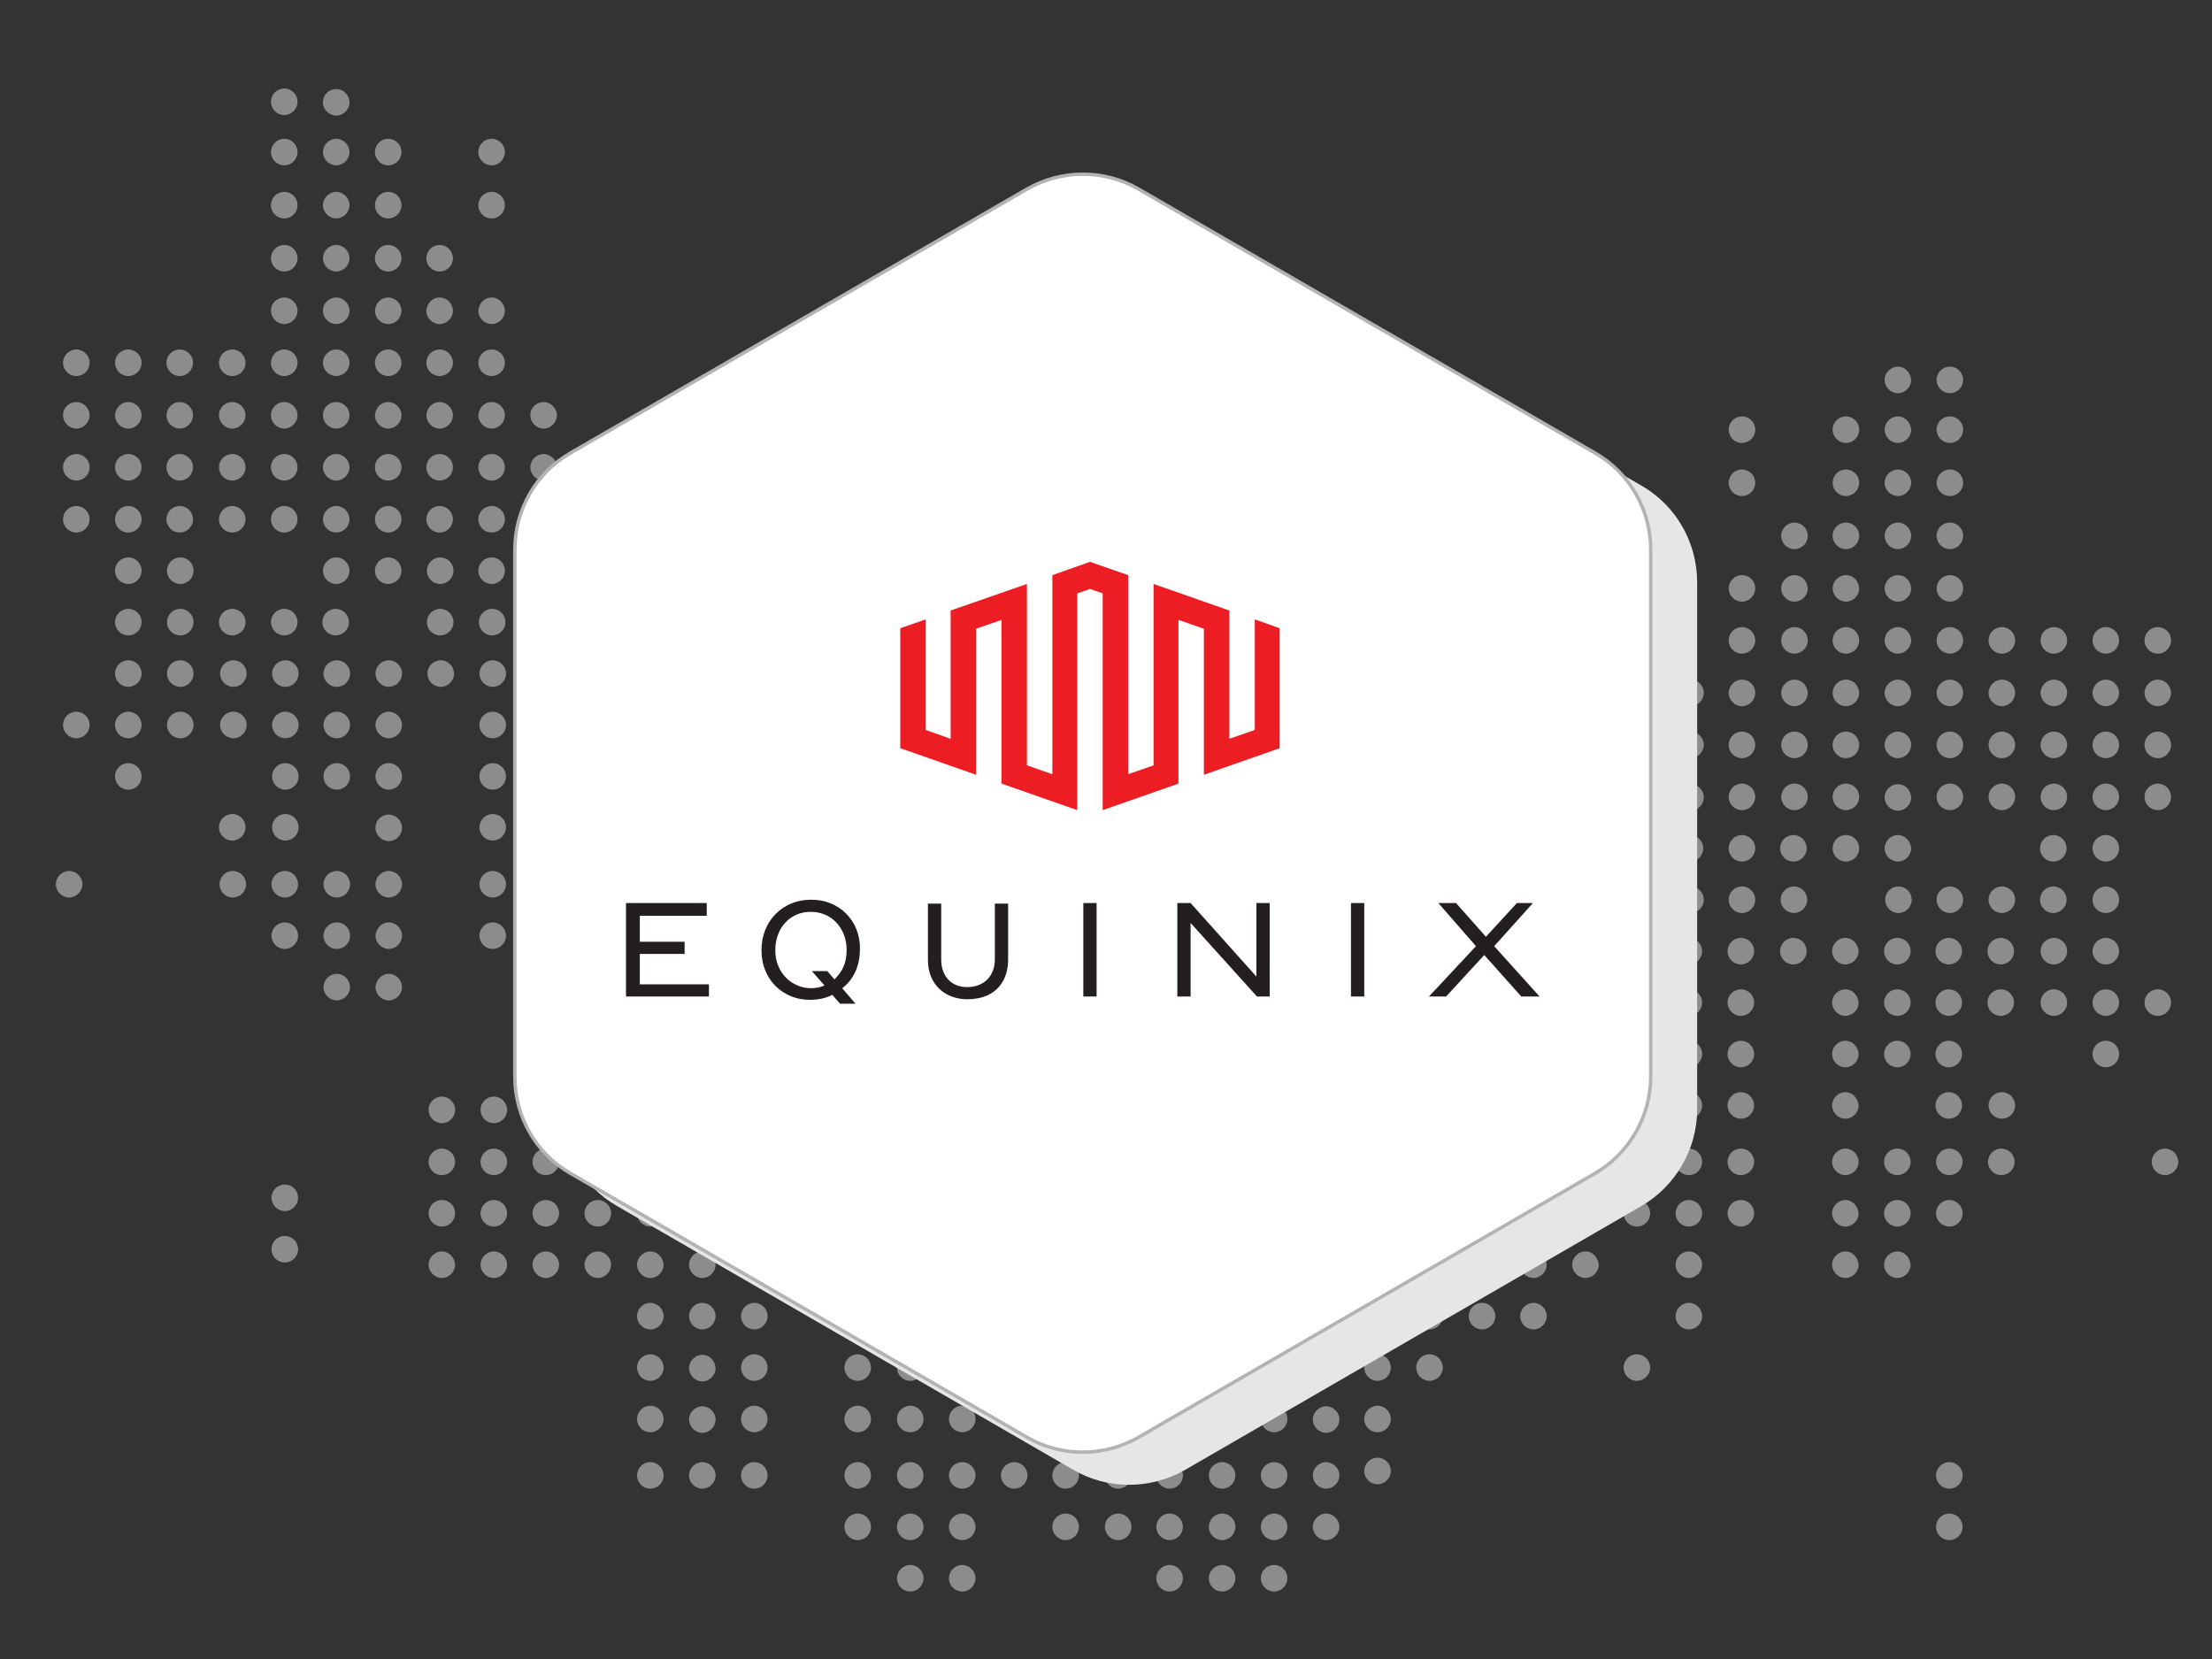 <?xml version="1.0" encoding="utf-8"?>
<!-- Generator: Adobe Illustrator 24.3.0, SVG Export Plug-In . SVG Version: 6.00 Build 0)  -->
<svg version="1.1" id="Layer_1" xmlns="http://www.w3.org/2000/svg" xmlns:xlink="http://www.w3.org/1999/xlink" x="0px" y="0px"
	 viewBox="0 0 400 300" style="enable-background:new 0 0 400 300;" xml:space="preserve">
<rect x="0" y="0" width="400" height="300" fill="#333333" stroke="none"/>
<style type="text/css">
	.st0{opacity:0.5;}
	.st1{fill:#E6E6E6;}
	.st2{fill:#FFFFFF;stroke:#B3B3B3;stroke-width:0.619;stroke-miterlimit:10;}
	.st3{fill:#EC1E24;}
	.st4{fill:#231F20;}
</style>
<g class="st0">
	<g>
		<circle class="st1" cx="249.3" cy="124.8" r="2.4"/>
	</g>
	<g>
		<circle class="st1" cx="249.3" cy="106.2" r="2.4"/>
	</g>
	<g>
		<path class="st1" d="M277.5,122.9c-1.3,0-2.4,1.1-2.4,2.4c0,1.3,1.1,2.4,2.4,2.4c1.3,0,2.4-1.1,2.4-2.4
			C279.8,123.9,278.8,122.9,277.5,122.9z"/>
	</g>
	<g>
		<circle class="st1" cx="277.5" cy="115.8" r="2.4"/>
	</g>
	<g>
		<circle class="st1" cx="258.7" cy="134.1" r="2.4"/>
	</g>
	<g>
		<circle class="st1" cx="268" cy="134.1" r="2.4"/>
	</g>
	<g>
		<circle class="st1" cx="277.5" cy="134.1" r="2.4"/>
	</g>
	<g>
		<path class="st1" d="M249.3,131.8c-1.3,0-2.4,1.1-2.4,2.4c0,1.3,1.1,2.4,2.4,2.4c1.3,0,2.4-1.1,2.4-2.4
			C251.7,132.8,250.6,131.8,249.3,131.8z"/>
	</g>
	<g>
		<circle class="st1" cx="258.7" cy="144.1" r="2.4"/>
	</g>
	<g>
		<circle class="st1" cx="268" cy="144.1" r="2.4"/>
	</g>
	<g>
		<circle class="st1" cx="277.5" cy="144.1" r="2.4"/>
	</g>
	<g>
		<path class="st1" d="M249.3,141.8c-1.3,0-2.4,1.1-2.4,2.4c0,1.3,1.1,2.4,2.4,2.4c1.3,0,2.4-1.1,2.4-2.4
			C251.7,142.8,250.6,141.8,249.3,141.8z"/>
	</g>
	<g>
		<path class="st1" d="M305.7,141.8c-1.3,0-2.4,1.1-2.4,2.4c0,1.3,1.1,2.4,2.4,2.4c1.3,0,2.4-1.1,2.4-2.4
			C308.1,142.8,307,141.8,305.7,141.8z"/>
	</g>
	<g>
		<circle class="st1" cx="315" cy="144.1" r="2.4"/>
	</g>
	<g>
		<circle class="st1" cx="324.5" cy="144.1" r="2.4"/>
	</g>
	<g>
		<circle class="st1" cx="286.9" cy="144.1" r="2.4"/>
	</g>
	<g>
		<circle class="st1" cx="296.3" cy="144.1" r="2.4"/>
	</g>
	<g>
		<circle class="st1" cx="333.8" cy="144.1" r="2.4"/>
	</g>
	<g>
		<path class="st1" d="M343.2,141.8c-1.3,0-2.4,1.1-2.4,2.4c0,1.3,1.1,2.4,2.4,2.4c1.3,0,2.4-1.1,2.4-2.4
			C345.5,142.8,344.5,141.8,343.2,141.8z"/>
	</g>
	<g>
		<circle class="st1" cx="371.4" cy="144.1" r="2.4"/>
	</g>
	<g>
		<circle class="st1" cx="380.8" cy="144.1" r="2.4"/>
	</g>
	<g>
		<circle class="st1" cx="390.2" cy="144.1" r="2.4"/>
	</g>
	<g>
		<circle class="st1" cx="352.6" cy="144.1" r="2.4"/>
	</g>
	<g>
		<path class="st1" d="M249.3,151c-1.3,0-2.4,1.1-2.4,2.4c0,1.3,1.1,2.4,2.4,2.4c1.3,0,2.4-1.1,2.4-2.4
			C251.7,152.1,250.6,151,249.3,151z"/>
	</g>
	<g>
		<circle class="st1" cx="258.6" cy="153.4" r="2.4"/>
	</g>
	<g>
		<circle class="st1" cx="268" cy="153.4" r="2.4"/>
	</g>
	<g>
		<circle class="st1" cx="296.3" cy="153.4" r="2.4"/>
	</g>
	<g>
		<circle class="st1" cx="305.6" cy="153.4" r="2.4"/>
	</g>
	<g>
		<circle class="st1" cx="315" cy="153.4" r="2.4"/>
	</g>
	<g>
		<circle class="st1" cx="277.5" cy="153.4" r="2.4"/>
	</g>
	<g>
		<circle class="st1" cx="286.9" cy="153.4" r="2.4"/>
	</g>
	<g>
		<circle class="st1" cx="324.3" cy="153.4" r="2.4"/>
	</g>
	<g>
		<circle class="st1" cx="333.8" cy="153.4" r="2.4"/>
	</g>
	<g>
		<circle class="st1" cx="249.3" cy="162.7" r="2.4"/>
	</g>
	<g>
		<circle class="st1" cx="258.7" cy="162.7" r="2.4"/>
	</g>
	<g>
		<circle class="st1" cx="286.9" cy="162.7" r="2.4"/>
	</g>
	<g>
		<path class="st1" d="M296.2,160.3c-1.3,0-2.4,1.1-2.4,2.4c0,1.3,1.1,2.4,2.4,2.4c1.3,0,2.4-1.1,2.4-2.4
			C298.6,161.4,297.5,160.3,296.2,160.3z"/>
	</g>
	<g>
		<circle class="st1" cx="305.7" cy="162.7" r="2.4"/>
	</g>
	<g>
		<circle class="st1" cx="268.1" cy="162.7" r="2.4"/>
	</g>
	<g>
		<circle class="st1" cx="277.5" cy="162.7" r="2.4"/>
	</g>
	<g>
		<circle class="st1" cx="315" cy="162.7" r="2.4"/>
	</g>
	<g>
		<circle class="st1" cx="324.4" cy="162.7" r="2.4"/>
	</g>
	<g>
		<circle class="st1" cx="343.3" cy="162.7" r="2.4"/>
	</g>
	<g>
		<circle class="st1" cx="352.6" cy="162.7" r="2.4"/>
	</g>
	<g>
		<circle class="st1" cx="362" cy="162.7" r="2.4"/>
	</g>
	<g>
		<circle class="st1" cx="371.3" cy="162.7" r="2.4"/>
	</g>
	<g>
		<circle class="st1" cx="380.8" cy="162.7" r="2.4"/>
	</g>
	<g>
		<circle class="st1" cx="371.3" cy="153.4" r="2.4"/>
	</g>
	<g>
		<circle class="st1" cx="380.8" cy="153.4" r="2.4"/>
	</g>
	<g>
		<path class="st1" d="M343.2,151c-1.3,0-2.4,1.1-2.4,2.4c0,1.3,1.1,2.4,2.4,2.4c1.3,0,2.4-1.1,2.4-2.4
			C345.5,152.1,344.5,151,343.2,151z"/>
	</g>
	<g>
		<circle class="st1" cx="362" cy="144.1" r="2.4"/>
	</g>
	<g>
		<circle class="st1" cx="249.1" cy="172" r="2.4"/>
	</g>
	<g>
		<circle class="st1" cx="277.4" cy="172" r="2.4"/>
	</g>
	<g>
		<circle class="st1" cx="286.7" cy="172" r="2.4"/>
	</g>
	<g>
		<circle class="st1" cx="296.1" cy="172" r="2.4"/>
	</g>
	<g>
		<circle class="st1" cx="258.5" cy="172" r="2.4"/>
	</g>
	<g>
		<circle class="st1" cx="268" cy="172" r="2.4"/>
	</g>
	<g>
		<circle class="st1" cx="305.4" cy="172" r="2.4"/>
	</g>
	<g>
		<circle class="st1" cx="314.8" cy="172" r="2.4"/>
	</g>
	<g>
		<circle class="st1" cx="343.1" cy="172" r="2.4"/>
	</g>
	<g>
		<circle class="st1" cx="352.4" cy="172" r="2.4"/>
	</g>
	<g>
		<circle class="st1" cx="361.8" cy="172" r="2.4"/>
	</g>
	<g>
		<circle class="st1" cx="371.4" cy="172" r="2.4"/>
	</g>
	<g>
		<circle class="st1" cx="380.8" cy="172" r="2.4"/>
	</g>
	<g>
		<circle class="st1" cx="324.3" cy="172" r="2.4"/>
	</g>
	<g>
		<path class="st1" d="M333.7,169.6c-1.3,0-2.4,1.1-2.4,2.4c0,1.3,1.1,2.4,2.4,2.4c1.3,0,2.4-1.1,2.4-2.4
			C336,170.7,335,169.6,333.7,169.6z"/>
	</g>
	<g>
		<circle class="st1" cx="249.1" cy="181.3" r="2.4"/>
	</g>
	<g>
		<circle class="st1" cx="277.4" cy="181.3" r="2.4"/>
	</g>
	<g>
		<circle class="st1" cx="286.7" cy="181.3" r="2.4"/>
	</g>
	<g>
		<circle class="st1" cx="296.1" cy="181.3" r="2.4"/>
	</g>
	<g>
		<circle class="st1" cx="258.5" cy="181.3" r="2.4"/>
	</g>
	<g>
		<circle class="st1" cx="268" cy="181.3" r="2.4"/>
	</g>
	<g>
		<circle class="st1" cx="305.4" cy="181.3" r="2.4"/>
	</g>
	<g>
		<circle class="st1" cx="314.8" cy="181.3" r="2.4"/>
	</g>
	<g>
		<circle class="st1" cx="343.1" cy="181.3" r="2.4"/>
	</g>
	<g>
		<circle class="st1" cx="352.4" cy="181.3" r="2.4"/>
	</g>
	<g>
		<circle class="st1" cx="361.8" cy="181.3" r="2.4"/>
	</g>
	<g>
		<circle class="st1" cx="371.4" cy="181.3" r="2.4"/>
	</g>
	<g>
		<circle class="st1" cx="380.8" cy="181.3" r="2.4"/>
	</g>
	<g>
		<circle class="st1" cx="390.2" cy="181.3" r="2.4"/>
	</g>
	<g>
		<path class="st1" d="M333.7,178.9c-1.3,0-2.4,1.1-2.4,2.4c0,1.3,1.1,2.4,2.4,2.4c1.3,0,2.4-1.1,2.4-2.4
			C336,180,335,178.9,333.7,178.9z"/>
	</g>
	<g>
		<circle class="st1" cx="249.1" cy="190.6" r="2.4"/>
	</g>
	<g>
		<circle class="st1" cx="277.4" cy="190.6" r="2.4"/>
	</g>
	<g>
		<circle class="st1" cx="286.7" cy="190.6" r="2.4"/>
	</g>
	<g>
		<circle class="st1" cx="296.1" cy="190.6" r="2.4"/>
	</g>
	<g>
		<circle class="st1" cx="258.5" cy="190.6" r="2.4"/>
	</g>
	<g>
		<circle class="st1" cx="268" cy="190.6" r="2.4"/>
	</g>
	<g>
		<circle class="st1" cx="305.4" cy="190.6" r="2.4"/>
	</g>
	<g>
		<circle class="st1" cx="314.8" cy="190.6" r="2.4"/>
	</g>
	<g>
		<circle class="st1" cx="343.1" cy="190.6" r="2.4"/>
	</g>
	<g>
		<circle class="st1" cx="352.4" cy="190.6" r="2.4"/>
	</g>
	<g>
		<circle class="st1" cx="380.8" cy="190.6" r="2.4"/>
	</g>
	<g>
		<path class="st1" d="M333.7,188.2c-1.3,0-2.4,1.1-2.4,2.4c0,1.3,1.1,2.4,2.4,2.4c1.3,0,2.4-1.1,2.4-2.4
			C336,189.3,335,188.2,333.7,188.2z"/>
	</g>
	<g>
		<circle class="st1" cx="249.1" cy="199.9" r="2.4"/>
	</g>
	<g>
		<circle class="st1" cx="277.4" cy="199.9" r="2.4"/>
	</g>
	<g>
		<circle class="st1" cx="286.7" cy="199.9" r="2.4"/>
	</g>
	<g>
		<circle class="st1" cx="296.1" cy="199.9" r="2.4"/>
	</g>
	<g>
		<circle class="st1" cx="258.5" cy="199.9" r="2.4"/>
	</g>
	<g>
		<circle class="st1" cx="268" cy="199.9" r="2.4"/>
	</g>
	<g>
		<circle class="st1" cx="305.4" cy="199.9" r="2.4"/>
	</g>
	<g>
		<circle class="st1" cx="314.8" cy="199.9" r="2.4"/>
	</g>
	<g>
		<circle class="st1" cx="352.4" cy="199.9" r="2.4"/>
	</g>
	<g>
		<circle class="st1" cx="362" cy="199.9" r="2.4"/>
	</g>
	<g>
		<path class="st1" d="M333.7,197.5c-1.3,0-2.4,1.1-2.4,2.4c0,1.3,1.1,2.4,2.4,2.4c1.3,0,2.4-1.1,2.4-2.4
			C336,198.6,335,197.5,333.7,197.5z"/>
	</g>
	<g>
		<circle class="st1" cx="249.1" cy="210.1" r="2.4"/>
	</g>
	<g>
		<circle class="st1" cx="277.4" cy="210.1" r="2.4"/>
	</g>
	<g>
		<circle class="st1" cx="286.7" cy="210.1" r="2.4"/>
	</g>
	<g>
		<circle class="st1" cx="296.1" cy="210.1" r="2.4"/>
	</g>
	<g>
		<circle class="st1" cx="258.5" cy="210.1" r="2.4"/>
	</g>
	<g>
		<circle class="st1" cx="268" cy="210.1" r="2.4"/>
	</g>
	<g>
		<circle class="st1" cx="305.4" cy="210.1" r="2.4"/>
	</g>
	<g>
		<circle class="st1" cx="314.8" cy="210.1" r="2.4"/>
	</g>
	<g>
		<path class="st1" d="M333.7,207.7c-1.3,0-2.4,1.1-2.4,2.4s1.1,2.4,2.4,2.4c1.3,0,2.4-1.1,2.4-2.4S335,207.7,333.7,207.7z"/>
	</g>
	<g>
		<circle class="st1" cx="343.1" cy="210.1" r="2.4"/>
	</g>
	<g>
		<circle class="st1" cx="352.5" cy="210.1" r="2.4"/>
	</g>
	<g>
		<circle class="st1" cx="361.9" cy="210.1" r="2.4"/>
	</g>
	<g>
		<circle class="st1" cx="136.4" cy="210.1" r="2.4"/>
	</g>
	<g>
		<path class="st1" d="M127,207.7c-1.3,0-2.4,1.1-2.4,2.4s1.1,2.4,2.4,2.4c1.3,0,2.4-1.1,2.4-2.4S128.3,207.7,127,207.7z"/>
	</g>
	<g>
		<circle class="st1" cx="117.6" cy="210.1" r="2.4"/>
	</g>
	<g>
		<circle class="st1" cx="108.1" cy="210.1" r="2.4"/>
	</g>
	<g>
		<circle class="st1" cx="98.7" cy="210.1" r="2.4"/>
	</g>
	<g>
		<circle class="st1" cx="89.3" cy="210.1" r="2.4"/>
	</g>
	<g>
		<circle class="st1" cx="79.9" cy="210.1" r="2.4"/>
	</g>
	<g>
		<circle class="st1" cx="221" cy="210.1" r="2.4"/>
	</g>
	<g>
		<circle class="st1" cx="211.5" cy="210.1" r="2.4"/>
	</g>
	<g>
		<path class="st1" d="M391.5,207.7c-1.3,0-2.4,1.1-2.4,2.4s1.1,2.4,2.4,2.4c1.3,0,2.4-1.1,2.4-2.4S392.8,207.7,391.5,207.7z"/>
	</g>
	<g>
		<circle class="st1" cx="239.7" cy="210.1" r="2.4"/>
	</g>
	<g>
		<circle class="st1" cx="202.2" cy="210.1" r="2.4"/>
	</g>
	<g>
		<path class="st1" d="M183.4,207.7c-1.3,0-2.4,1.1-2.4,2.4s1.1,2.4,2.4,2.4c1.3,0,2.4-1.1,2.4-2.4S184.7,207.7,183.4,207.7z"/>
	</g>
	<g>
		<circle class="st1" cx="174" cy="210.1" r="2.4"/>
	</g>
	<g>
		<circle class="st1" cx="136.4" cy="200.7" r="2.4"/>
	</g>
	<g>
		<path class="st1" d="M127,198.4c-1.3,0-2.4,1.1-2.4,2.4c0,1.3,1.1,2.4,2.4,2.4c1.3,0,2.4-1.1,2.4-2.4
			C129.3,199.4,128.3,198.4,127,198.4z"/>
	</g>
	<g>
		<circle class="st1" cx="117.6" cy="200.7" r="2.4"/>
	</g>
	<g>
		<circle class="st1" cx="108.1" cy="200.7" r="2.4"/>
	</g>
	<g>
		<circle class="st1" cx="98.7" cy="200.7" r="2.4"/>
	</g>
	<g>
		<circle class="st1" cx="89.3" cy="200.7" r="2.4"/>
	</g>
	<g>
		<circle class="st1" cx="79.9" cy="200.7" r="2.4"/>
	</g>
	<g>
		<circle class="st1" cx="211.5" cy="200.7" r="2.4"/>
	</g>
	<g>
		<path class="st1" d="M183.4,198.4c-1.3,0-2.4,1.1-2.4,2.4c0,1.3,1.1,2.4,2.4,2.4c1.3,0,2.4-1.1,2.4-2.4
			C185.7,199.4,184.7,198.4,183.4,198.4z"/>
	</g>
	<g>
		<circle class="st1" cx="174" cy="200.7" r="2.4"/>
	</g>
	<g>
		<circle class="st1" cx="136.4" cy="191.4" r="2.4"/>
	</g>
	<g>
		<circle class="st1" cx="155" cy="191.4" r="2.4"/>
	</g>
	<g>
		<path class="st1" d="M127,189.1c-1.3,0-2.4,1.1-2.4,2.4c0,1.3,1.1,2.4,2.4,2.4c1.3,0,2.4-1.1,2.4-2.4
			C129.3,190.1,128.3,189.1,127,189.1z"/>
	</g>
	<g>
		<circle class="st1" cx="117.6" cy="191.4" r="2.4"/>
	</g>
	<g>
		<circle class="st1" cx="108.1" cy="191.4" r="2.4"/>
	</g>
	<g>
		<path class="st1" d="M183.4,189.1c-1.3,0-2.4,1.1-2.4,2.4c0,1.3,1.1,2.4,2.4,2.4c1.3,0,2.4-1.1,2.4-2.4
			C185.7,190.1,184.7,189.1,183.4,189.1z"/>
	</g>
	<g>
		<circle class="st1" cx="174" cy="191.4" r="2.4"/>
	</g>
	<g>
		<circle class="st1" cx="192.8" cy="191.4" r="2.4"/>
	</g>
	<g>
		<circle class="st1" cx="136.4" cy="182.1" r="2.4"/>
	</g>
	<g>
		<circle class="st1" cx="155" cy="182.1" r="2.4"/>
	</g>
	<g>
		<path class="st1" d="M127,179.8c-1.3,0-2.4,1.1-2.4,2.4c0,1.3,1.1,2.4,2.4,2.4c1.3,0,2.4-1.1,2.4-2.4
			C129.3,180.8,128.3,179.8,127,179.8z"/>
	</g>
	<g>
		<circle class="st1" cx="117.6" cy="182.1" r="2.4"/>
	</g>
	<g>
		<circle class="st1" cx="108.1" cy="182.1" r="2.4"/>
	</g>
	<g>
		<path class="st1" d="M183.4,179.8c-1.3,0-2.4,1.1-2.4,2.4c0,1.3,1.1,2.4,2.4,2.4c1.3,0,2.4-1.1,2.4-2.4
			C185.7,180.8,184.7,179.8,183.4,179.8z"/>
	</g>
	<g>
		<circle class="st1" cx="174" cy="182.1" r="2.4"/>
	</g>
	<g>
		<circle class="st1" cx="164.6" cy="182.1" r="2.4"/>
	</g>
	<g>
		<circle class="st1" cx="192.8" cy="182.1" r="2.4"/>
	</g>
	<g>
		<circle class="st1" cx="145.7" cy="172.8" r="2.4"/>
	</g>
	<g>
		<circle class="st1" cx="136.4" cy="172.8" r="2.4"/>
	</g>
	<g>
		<circle class="st1" cx="155" cy="172.8" r="2.4"/>
	</g>
	<g>
		<path class="st1" d="M127,170.4c-1.3,0-2.4,1.1-2.4,2.4c0,1.3,1.1,2.4,2.4,2.4c1.3,0,2.4-1.1,2.4-2.4
			C129.3,171.5,128.3,170.4,127,170.4z"/>
	</g>
	<g>
		<circle class="st1" cx="117.6" cy="172.8" r="2.4"/>
	</g>
	<g>
		<path class="st1" d="M183.4,170.4c-1.3,0-2.4,1.1-2.4,2.4c0,1.3,1.1,2.4,2.4,2.4c1.3,0,2.4-1.1,2.4-2.4
			C185.7,171.5,184.7,170.4,183.4,170.4z"/>
	</g>
	<g>
		<circle class="st1" cx="174" cy="172.8" r="2.4"/>
	</g>
	<g>
		<circle class="st1" cx="164.6" cy="172.8" r="2.4"/>
	</g>
	<g>
		<circle class="st1" cx="145.7" cy="163.5" r="2.4"/>
	</g>
	<g>
		<circle class="st1" cx="136.4" cy="163.5" r="2.4"/>
	</g>
	<g>
		<circle class="st1" cx="155" cy="163.5" r="2.4"/>
	</g>
	<g>
		<path class="st1" d="M127,161.1c-1.3,0-2.4,1.1-2.4,2.4c0,1.3,1.1,2.4,2.4,2.4c1.3,0,2.4-1.1,2.4-2.4
			C129.3,162.2,128.3,161.1,127,161.1z"/>
	</g>
	<g>
		<circle class="st1" cx="117.6" cy="163.5" r="2.4"/>
	</g>
	<g>
		<circle class="st1" cx="174" cy="163.5" r="2.4"/>
	</g>
	<g>
		<circle class="st1" cx="164.6" cy="163.5" r="2.4"/>
	</g>
	<g>
		<circle class="st1" cx="145.7" cy="154.2" r="2.4"/>
	</g>
	<g>
		<circle class="st1" cx="136.4" cy="154.2" r="2.4"/>
	</g>
	<g>
		<circle class="st1" cx="155" cy="154.2" r="2.4"/>
	</g>
	<g>
		<path class="st1" d="M127,151.8c-1.3,0-2.4,1.1-2.4,2.4c0,1.3,1.1,2.4,2.4,2.4c1.3,0,2.4-1.1,2.4-2.4
			C129.3,152.9,128.3,151.8,127,151.8z"/>
	</g>
	<g>
		<circle class="st1" cx="117.6" cy="154.2" r="2.4"/>
	</g>
	<g>
		<circle class="st1" cx="174" cy="154.2" r="2.4"/>
	</g>
	<g>
		<circle class="st1" cx="164.6" cy="154.2" r="2.4"/>
	</g>
	<g>
		<circle class="st1" cx="192.8" cy="172.8" r="2.4"/>
	</g>
	<g>
		<circle class="st1" cx="155.1" cy="210.1" r="2.4"/>
	</g>
	<g>
		<circle class="st1" cx="136.4" cy="219.4" r="2.4"/>
	</g>
	<g>
		<path class="st1" d="M127,217c-1.3,0-2.4,1.1-2.4,2.4c0,1.3,1.1,2.4,2.4,2.4c1.3,0,2.4-1.1,2.4-2.4C129.3,218.1,128.3,217,127,217
			z"/>
	</g>
	<g>
		<circle class="st1" cx="117.6" cy="219.4" r="2.4"/>
	</g>
	<g>
		<circle class="st1" cx="108.1" cy="219.4" r="2.4"/>
	</g>
	<g>
		<circle class="st1" cx="98.7" cy="219.4" r="2.4"/>
	</g>
	<g>
		<circle class="st1" cx="89.3" cy="219.4" r="2.4"/>
	</g>
	<g>
		<circle class="st1" cx="79.9" cy="219.4" r="2.4"/>
	</g>
	<g>
		<circle class="st1" cx="221" cy="219.4" r="2.4"/>
	</g>
	<g>
		<circle class="st1" cx="211.5" cy="219.4" r="2.4"/>
	</g>
	<g>
		<circle class="st1" cx="230.4" cy="219.4" r="2.4"/>
	</g>
	<g>
		<circle class="st1" cx="202.2" cy="219.4" r="2.4"/>
	</g>
	<g>
		<path class="st1" d="M183.4,217c-1.3,0-2.4,1.1-2.4,2.4c0,1.3,1.1,2.4,2.4,2.4c1.3,0,2.4-1.1,2.4-2.4
			C185.7,218.1,184.7,217,183.4,217z"/>
	</g>
	<g>
		<circle class="st1" cx="174" cy="219.4" r="2.4"/>
	</g>
	<g>
		<circle class="st1" cx="155.1" cy="219.4" r="2.4"/>
	</g>
	<g>
		<path class="st1" d="M136.4,226.3c-1.3,0-2.4,1.1-2.4,2.4c0,1.3,1.1,2.4,2.4,2.4c1.3,0,2.4-1.1,2.4-2.4
			C138.8,227.4,137.7,226.3,136.4,226.3z"/>
	</g>
	<g>
		<path class="st1" d="M127,226.3c-1.3,0-2.4,1.1-2.4,2.4c0,1.3,1.1,2.4,2.4,2.4c1.3,0,2.4-1.1,2.4-2.4
			C129.3,227.4,128.3,226.3,127,226.3z"/>
	</g>
	<g>
		<path class="st1" d="M117.6,226.3c-1.3,0-2.4,1.1-2.4,2.4c0,1.3,1.1,2.4,2.4,2.4s2.4-1.1,2.4-2.4
			C119.9,227.4,118.9,226.3,117.6,226.3z"/>
	</g>
	<g>
		<path class="st1" d="M108.1,226.3c-1.3,0-2.4,1.1-2.4,2.4c0,1.3,1.1,2.4,2.4,2.4s2.4-1.1,2.4-2.4
			C110.5,227.4,109.4,226.3,108.1,226.3z"/>
	</g>
	<g>
		<path class="st1" d="M98.7,226.3c-1.3,0-2.4,1.1-2.4,2.4c0,1.3,1.1,2.4,2.4,2.4s2.4-1.1,2.4-2.4C101.1,227.4,100,226.3,98.7,226.3
			z"/>
	</g>
	<g>
		<path class="st1" d="M89.3,226.3c-1.3,0-2.4,1.1-2.4,2.4c0,1.3,1.1,2.4,2.4,2.4c1.3,0,2.4-1.1,2.4-2.4
			C91.7,227.4,90.6,226.3,89.3,226.3z"/>
	</g>
	<g>
		<path class="st1" d="M79.9,226.3c-1.3,0-2.4,1.1-2.4,2.4c0,1.3,1.1,2.4,2.4,2.4c1.3,0,2.4-1.1,2.4-2.4
			C82.2,227.4,81.2,226.3,79.9,226.3z"/>
	</g>
	<g>
		<path class="st1" d="M221,226.3c-1.3,0-2.4,1.1-2.4,2.4c0,1.3,1.1,2.4,2.4,2.4c1.3,0,2.4-1.1,2.4-2.4
			C223.3,227.4,222.3,226.3,221,226.3z"/>
	</g>
	<g>
		<path class="st1" d="M211.5,226.3c-1.3,0-2.4,1.1-2.4,2.4c0,1.3,1.1,2.4,2.4,2.4c1.3,0,2.4-1.1,2.4-2.4
			C213.9,227.4,212.8,226.3,211.5,226.3z"/>
	</g>
	<g>
		<path class="st1" d="M230.4,226.3c-1.3,0-2.4,1.1-2.4,2.4c0,1.3,1.1,2.4,2.4,2.4s2.4-1.1,2.4-2.4
			C232.7,227.4,231.7,226.3,230.4,226.3z"/>
	</g>
	<g>
		<path class="st1" d="M239.8,226.3c-1.3,0-2.4,1.1-2.4,2.4c0,1.3,1.1,2.4,2.4,2.4c1.3,0,2.4-1.1,2.4-2.4
			C242.2,227.4,241.1,226.3,239.8,226.3z"/>
	</g>
	<g>
		<path class="st1" d="M202.2,226.3c-1.3,0-2.4,1.1-2.4,2.4c0,1.3,1.1,2.4,2.4,2.4c1.3,0,2.4-1.1,2.4-2.4
			C204.6,227.4,203.5,226.3,202.2,226.3z"/>
	</g>
	<g>
		<path class="st1" d="M174,226.3c-1.3,0-2.4,1.1-2.4,2.4c0,1.3,1.1,2.4,2.4,2.4c1.3,0,2.4-1.1,2.4-2.4
			C176.3,227.4,175.3,226.3,174,226.3z"/>
	</g>
	<g>
		<path class="st1" d="M164.6,226.3c-1.3,0-2.4,1.1-2.4,2.4c0,1.3,1.1,2.4,2.4,2.4c1.3,0,2.4-1.1,2.4-2.4
			C166.9,227.4,165.9,226.3,164.6,226.3z"/>
	</g>
	<g>
		<path class="st1" d="M155.1,226.3c-1.3,0-2.4,1.1-2.4,2.4c0,1.3,1.1,2.4,2.4,2.4c1.3,0,2.4-1.1,2.4-2.4
			C157.5,227.4,156.4,226.3,155.1,226.3z"/>
	</g>
	<g>
		<circle class="st1" cx="136.4" cy="238" r="2.4"/>
	</g>
	<g>
		<path class="st1" d="M127,235.6c-1.3,0-2.4,1.1-2.4,2.4s1.1,2.4,2.4,2.4c1.3,0,2.4-1.1,2.4-2.4S128.3,235.6,127,235.6z"/>
	</g>
	<g>
		<circle class="st1" cx="117.6" cy="238" r="2.4"/>
	</g>
	<g>
		<circle class="st1" cx="221" cy="238" r="2.4"/>
	</g>
	<g>
		<circle class="st1" cx="211.5" cy="238" r="2.4"/>
	</g>
	<g>
		<circle class="st1" cx="230.4" cy="238" r="2.4"/>
	</g>
	<g>
		<path class="st1" d="M239.8,235.6c-1.3,0-2.4,1.1-2.4,2.4s1.1,2.4,2.4,2.4c1.3,0,2.4-1.1,2.4-2.4S241.1,235.6,239.8,235.6z"/>
	</g>
	<g>
		<circle class="st1" cx="202.2" cy="238" r="2.4"/>
	</g>
	<g>
		<circle class="st1" cx="174" cy="238" r="2.4"/>
	</g>
	<g>
		<circle class="st1" cx="164.6" cy="238" r="2.4"/>
	</g>
	<g>
		<circle class="st1" cx="155.1" cy="238" r="2.4"/>
	</g>
	<g>
		<circle class="st1" cx="136.4" cy="247.3" r="2.4"/>
	</g>
	<g>
		<path class="st1" d="M127,245c-1.3,0-2.4,1.1-2.4,2.4c0,1.3,1.1,2.4,2.4,2.4c1.3,0,2.4-1.1,2.4-2.4C129.3,246,128.3,245,127,245z"
			/>
	</g>
	<g>
		<circle class="st1" cx="117.6" cy="247.3" r="2.4"/>
	</g>
	<g>
		<circle class="st1" cx="221" cy="247.3" r="2.4"/>
	</g>
	<g>
		<circle class="st1" cx="211.5" cy="247.3" r="2.4"/>
	</g>
	<g>
		<circle class="st1" cx="230.4" cy="247.3" r="2.4"/>
	</g>
	<g>
		<path class="st1" d="M239.8,245c-1.3,0-2.4,1.1-2.4,2.4c0,1.3,1.1,2.4,2.4,2.4c1.3,0,2.4-1.1,2.4-2.4
			C242.2,246,241.1,245,239.8,245z"/>
	</g>
	<g>
		<circle class="st1" cx="202.2" cy="247.3" r="2.4"/>
	</g>
	<g>
		<circle class="st1" cx="174" cy="247.3" r="2.4"/>
	</g>
	<g>
		<circle class="st1" cx="164.6" cy="247.3" r="2.4"/>
	</g>
	<g>
		<circle class="st1" cx="155.1" cy="247.3" r="2.4"/>
	</g>
	<g>
		<circle class="st1" cx="136.4" cy="256.6" r="2.4"/>
	</g>
	<g>
		<path class="st1" d="M127,254.3c-1.3,0-2.4,1.1-2.4,2.4s1.1,2.4,2.4,2.4c1.3,0,2.4-1.1,2.4-2.4S128.3,254.3,127,254.3z"/>
	</g>
	<g>
		<circle class="st1" cx="117.6" cy="256.6" r="2.4"/>
	</g>
	<g>
		<circle class="st1" cx="221" cy="256.6" r="2.4"/>
	</g>
	<g>
		<circle class="st1" cx="211.5" cy="256.6" r="2.4"/>
	</g>
	<g>
		<circle class="st1" cx="230.4" cy="256.6" r="2.4"/>
	</g>
	<g>
		<path class="st1" d="M239.8,254.3c-1.3,0-2.4,1.1-2.4,2.4s1.1,2.4,2.4,2.4c1.3,0,2.4-1.1,2.4-2.4S241.1,254.3,239.8,254.3z"/>
	</g>
	<g>
		<circle class="st1" cx="202.2" cy="256.6" r="2.4"/>
	</g>
	<g>
		<circle class="st1" cx="174" cy="256.6" r="2.4"/>
	</g>
	<g>
		<circle class="st1" cx="164.6" cy="256.6" r="2.4"/>
	</g>
	<g>
		<circle class="st1" cx="155.1" cy="256.6" r="2.4"/>
	</g>
	<g>
		<circle class="st1" cx="136.4" cy="266.8" r="2.4"/>
	</g>
	<g>
		<path class="st1" d="M127,264.4c-1.3,0-2.4,1.1-2.4,2.4s1.1,2.4,2.4,2.4c1.3,0,2.4-1.1,2.4-2.4S128.3,264.4,127,264.4z"/>
	</g>
	<g>
		<circle class="st1" cx="117.6" cy="266.8" r="2.4"/>
	</g>
	<g>
		<circle class="st1" cx="221" cy="266.8" r="2.4"/>
	</g>
	<g>
		<circle class="st1" cx="211.5" cy="266.8" r="2.4"/>
	</g>
	<g>
		<circle class="st1" cx="230.4" cy="266.8" r="2.4"/>
	</g>
	<g>
		<path class="st1" d="M239.8,264.4c-1.3,0-2.4,1.1-2.4,2.4s1.1,2.4,2.4,2.4c1.3,0,2.4-1.1,2.4-2.4S241.1,264.4,239.8,264.4z"/>
	</g>
	<g>
		<circle class="st1" cx="202.2" cy="266.8" r="2.4"/>
	</g>
	<g>
		<circle class="st1" cx="192.7" cy="256.6" r="2.4"/>
	</g>
	<g>
		<path class="st1" d="M183.4,254.3c-1.3,0-2.4,1.1-2.4,2.4s1.1,2.4,2.4,2.4c1.3,0,2.4-1.1,2.4-2.4S184.7,254.3,183.4,254.3z"/>
	</g>
	<g>
		<circle class="st1" cx="192.7" cy="266.8" r="2.4"/>
	</g>
	<g>
		<path class="st1" d="M183.4,264.4c-1.3,0-2.4,1.1-2.4,2.4s1.1,2.4,2.4,2.4c1.3,0,2.4-1.1,2.4-2.4S184.7,264.4,183.4,264.4z"/>
	</g>
	<g>
		<circle class="st1" cx="174" cy="266.8" r="2.4"/>
	</g>
	<g>
		<circle class="st1" cx="164.6" cy="266.8" r="2.4"/>
	</g>
	<g>
		<circle class="st1" cx="155.1" cy="266.8" r="2.4"/>
	</g>
	<g>
		<circle class="st1" cx="221" cy="276.1" r="2.4"/>
	</g>
	<g>
		<circle class="st1" cx="211.5" cy="276.1" r="2.4"/>
	</g>
	<g>
		<circle class="st1" cx="230.4" cy="276.1" r="2.4"/>
	</g>
	<g>
		<path class="st1" d="M239.8,273.7c-1.3,0-2.4,1.1-2.4,2.4s1.1,2.4,2.4,2.4c1.3,0,2.4-1.1,2.4-2.4S241.1,273.7,239.8,273.7z"/>
	</g>
	<g>
		<circle class="st1" cx="202.2" cy="276.1" r="2.4"/>
	</g>
	<g>
		<circle class="st1" cx="192.7" cy="276.1" r="2.4"/>
	</g>
	<g>
		<circle class="st1" cx="174" cy="276.1" r="2.4"/>
	</g>
	<g>
		<circle class="st1" cx="164.6" cy="276.1" r="2.4"/>
	</g>
	<g>
		<circle class="st1" cx="221" cy="285.4" r="2.4"/>
	</g>
	<g>
		<circle class="st1" cx="211.5" cy="285.4" r="2.4"/>
	</g>
	<g>
		<circle class="st1" cx="230.4" cy="285.4" r="2.4"/>
	</g>
	<g>
		<circle class="st1" cx="174" cy="285.4" r="2.4"/>
	</g>
	<g>
		<circle class="st1" cx="164.6" cy="285.4" r="2.4"/>
	</g>
	<g>
		<circle class="st1" cx="155.1" cy="276.1" r="2.4"/>
	</g>
	<g>
		<circle class="st1" cx="268" cy="219.4" r="2.4"/>
	</g>
	<g>
		<path class="st1" d="M277.3,217c-1.3,0-2.4,1.1-2.4,2.4c0,1.3,1.1,2.4,2.4,2.4c1.3,0,2.4-1.1,2.4-2.4
			C279.6,218.1,278.6,217,277.3,217z"/>
	</g>
	<g>
		<circle class="st1" cx="286.7" cy="219.4" r="2.4"/>
	</g>
	<g>
		<circle class="st1" cx="249.1" cy="219.4" r="2.4"/>
	</g>
	<g>
		<circle class="st1" cx="258.5" cy="219.4" r="2.4"/>
	</g>
	<g>
		<circle class="st1" cx="296" cy="219.4" r="2.4"/>
	</g>
	<g>
		<circle class="st1" cx="296" cy="247.3" r="2.4"/>
	</g>
	<g>
		<circle class="st1" cx="305.4" cy="219.4" r="2.4"/>
	</g>
	<g>
		<circle class="st1" cx="314.8" cy="219.4" r="2.4"/>
	</g>
	<g>
		<path class="st1" d="M333.7,217c-1.3,0-2.4,1.1-2.4,2.4c0,1.3,1.1,2.4,2.4,2.4c1.3,0,2.4-1.1,2.4-2.4C336,218.1,335,217,333.7,217
			z"/>
	</g>
	<g>
		<circle class="st1" cx="343.1" cy="219.4" r="2.4"/>
	</g>
	<g>
		<path class="st1" d="M268,226.3c-1.3,0-2.4,1.1-2.4,2.4c0,1.3,1.1,2.4,2.4,2.4s2.4-1.1,2.4-2.4C270.3,227.4,269.3,226.3,268,226.3
			z"/>
	</g>
	<g>
		<path class="st1" d="M277.3,226.3c-1.3,0-2.4,1.1-2.4,2.4c0,1.3,1.1,2.4,2.4,2.4c1.3,0,2.4-1.1,2.4-2.4
			C279.6,227.4,278.6,226.3,277.3,226.3z"/>
	</g>
	<g>
		<path class="st1" d="M286.7,226.3c-1.3,0-2.4,1.1-2.4,2.4c0,1.3,1.1,2.4,2.4,2.4s2.4-1.1,2.4-2.4C289,227.4,288,226.3,286.7,226.3
			z"/>
	</g>
	<g>
		<path class="st1" d="M249.1,226.3c-1.3,0-2.4,1.1-2.4,2.4c0,1.3,1.1,2.4,2.4,2.4c1.3,0,2.4-1.1,2.4-2.4
			C251.5,227.4,250.4,226.3,249.1,226.3z"/>
	</g>
	<g>
		<path class="st1" d="M258.5,226.3c-1.3,0-2.4,1.1-2.4,2.4c0,1.3,1.1,2.4,2.4,2.4s2.4-1.1,2.4-2.4
			C260.9,227.4,259.8,226.3,258.5,226.3z"/>
	</g>
	<g>
		<path class="st1" d="M305.4,226.3c-1.3,0-2.4,1.1-2.4,2.4c0,1.3,1.1,2.4,2.4,2.4c1.3,0,2.4-1.1,2.4-2.4
			C307.8,227.4,306.7,226.3,305.4,226.3z"/>
	</g>
	<g>
		<circle class="st1" cx="268" cy="238" r="2.4"/>
	</g>
	<g>
		<path class="st1" d="M277.3,235.6c-1.3,0-2.4,1.1-2.4,2.4s1.1,2.4,2.4,2.4c1.3,0,2.4-1.1,2.4-2.4S278.6,235.6,277.3,235.6z"/>
	</g>
	<g>
		<circle class="st1" cx="249.1" cy="238" r="2.4"/>
	</g>
	<g>
		<circle class="st1" cx="258.5" cy="238" r="2.4"/>
	</g>
	<g>
		<circle class="st1" cx="249.1" cy="247.3" r="2.4"/>
	</g>
	<g>
		<circle class="st1" cx="249.1" cy="256.6" r="2.4"/>
	</g>
	<g>
		<circle class="st1" cx="249.1" cy="266" r="2.4"/>
	</g>
	<g>
		<circle class="st1" cx="258.5" cy="247.3" r="2.4"/>
	</g>
	<g>
		<circle class="st1" cx="305.4" cy="238" r="2.4"/>
	</g>
	<g>
		<path class="st1" d="M333.7,226.3c-1.3,0-2.4,1.1-2.4,2.4c0,1.3,1.1,2.4,2.4,2.4c1.3,0,2.4-1.1,2.4-2.4
			C336,227.4,335,226.3,333.7,226.3z"/>
	</g>
	<g>
		<path class="st1" d="M343.1,226.3c-1.3,0-2.4,1.1-2.4,2.4c0,1.3,1.1,2.4,2.4,2.4c1.3,0,2.4-1.1,2.4-2.4
			C345.4,227.4,344.4,226.3,343.1,226.3z"/>
	</g>
	<g>
		<circle class="st1" cx="352.5" cy="219.4" r="2.4"/>
	</g>
	<g>
		<circle class="st1" cx="352.5" cy="266.8" r="2.4"/>
	</g>
	<g>
		<circle class="st1" cx="352.5" cy="276.1" r="2.4"/>
	</g>
	<g>
		<path class="st1" d="M305.7,132.3c-1.3,0-2.4,1.1-2.4,2.4s1.1,2.4,2.4,2.4c1.3,0,2.4-1.1,2.4-2.4S307,132.3,305.7,132.3z"/>
	</g>
	<g>
		<circle class="st1" cx="315" cy="134.7" r="2.4"/>
	</g>
	<g>
		<circle class="st1" cx="324.5" cy="134.7" r="2.4"/>
	</g>
	<g>
		<circle class="st1" cx="333.8" cy="134.7" r="2.4"/>
	</g>
	<g>
		<path class="st1" d="M343.2,132.3c-1.3,0-2.4,1.1-2.4,2.4s1.1,2.4,2.4,2.4c1.3,0,2.4-1.1,2.4-2.4S344.5,132.3,343.2,132.3z"/>
	</g>
	<g>
		<circle class="st1" cx="371.4" cy="134.7" r="2.4"/>
	</g>
	<g>
		<circle class="st1" cx="380.8" cy="134.7" r="2.4"/>
	</g>
	<g>
		<circle class="st1" cx="390.2" cy="134.7" r="2.4"/>
	</g>
	<g>
		<circle class="st1" cx="352.6" cy="134.7" r="2.4"/>
	</g>
	<g>
		<circle class="st1" cx="362" cy="134.7" r="2.4"/>
	</g>
	<g>
		<path class="st1" d="M305.7,122.9c-1.3,0-2.4,1.1-2.4,2.4c0,1.3,1.1,2.4,2.4,2.4c1.3,0,2.4-1.1,2.4-2.4
			C308.1,123.9,307,122.9,305.7,122.9z"/>
	</g>
	<g>
		<path class="st1" d="M315,122.9c-1.3,0-2.4,1.1-2.4,2.4c0,1.3,1.1,2.4,2.4,2.4s2.4-1.1,2.4-2.4C317.4,123.9,316.3,122.9,315,122.9
			z"/>
	</g>
	<g>
		<path class="st1" d="M324.5,122.9c-1.3,0-2.4,1.1-2.4,2.4c0,1.3,1.1,2.4,2.4,2.4c1.3,0,2.4-1.1,2.4-2.4
			C326.8,123.9,325.8,122.9,324.5,122.9z"/>
	</g>
	<g>
		<path class="st1" d="M333.8,122.9c-1.3,0-2.4,1.1-2.4,2.4c0,1.3,1.1,2.4,2.4,2.4s2.4-1.1,2.4-2.4
			C336.1,123.9,335.1,122.9,333.8,122.9z"/>
	</g>
	<g>
		<path class="st1" d="M343.2,122.9c-1.3,0-2.4,1.1-2.4,2.4c0,1.3,1.1,2.4,2.4,2.4c1.3,0,2.4-1.1,2.4-2.4
			C345.5,123.9,344.5,122.9,343.2,122.9z"/>
	</g>
	<g>
		<path class="st1" d="M371.4,122.9c-1.3,0-2.4,1.1-2.4,2.4c0,1.3,1.1,2.4,2.4,2.4s2.4-1.1,2.4-2.4
			C373.8,123.9,372.7,122.9,371.4,122.9z"/>
	</g>
	<g>
		<path class="st1" d="M380.8,122.9c-1.3,0-2.4,1.1-2.4,2.4c0,1.3,1.1,2.4,2.4,2.4c1.3,0,2.4-1.1,2.4-2.4
			C383.1,123.9,382.1,122.9,380.8,122.9z"/>
	</g>
	<g>
		<path class="st1" d="M390.2,122.9c-1.3,0-2.4,1.1-2.4,2.4c0,1.3,1.1,2.4,2.4,2.4c1.3,0,2.4-1.1,2.4-2.4
			C392.5,123.9,391.5,122.9,390.2,122.9z"/>
	</g>
	<g>
		<path class="st1" d="M352.6,122.9c-1.3,0-2.4,1.1-2.4,2.4c0,1.3,1.1,2.4,2.4,2.4s2.4-1.1,2.4-2.4
			C355,123.9,353.9,122.9,352.6,122.9z"/>
	</g>
	<g>
		<path class="st1" d="M362,122.9c-1.3,0-2.4,1.1-2.4,2.4c0,1.3,1.1,2.4,2.4,2.4s2.4-1.1,2.4-2.4C364.4,123.9,363.3,122.9,362,122.9
			z"/>
	</g>
	<g>
		<circle class="st1" cx="315" cy="115.8" r="2.4"/>
	</g>
	<g>
		<circle class="st1" cx="324.5" cy="115.8" r="2.4"/>
	</g>
	<g>
		<circle class="st1" cx="333.8" cy="115.8" r="2.4"/>
	</g>
	<g>
		<path class="st1" d="M343.2,113.4c-1.3,0-2.4,1.1-2.4,2.4s1.1,2.4,2.4,2.4c1.3,0,2.4-1.1,2.4-2.4S344.5,113.4,343.2,113.4z"/>
	</g>
	<g>
		<circle class="st1" cx="371.4" cy="115.8" r="2.4"/>
	</g>
	<g>
		<circle class="st1" cx="380.8" cy="115.8" r="2.4"/>
	</g>
	<g>
		<circle class="st1" cx="390.2" cy="115.8" r="2.4"/>
	</g>
	<g>
		<circle class="st1" cx="352.6" cy="115.8" r="2.4"/>
	</g>
	<g>
		<path class="st1" d="M315,104c-1.3,0-2.4,1.1-2.4,2.4c0,1.3,1.1,2.4,2.4,2.4s2.4-1.1,2.4-2.4C317.4,105,316.3,104,315,104z"/>
	</g>
	<g>
		<path class="st1" d="M324.5,104c-1.3,0-2.4,1.1-2.4,2.4c0,1.3,1.1,2.4,2.4,2.4c1.3,0,2.4-1.1,2.4-2.4
			C326.8,105,325.8,104,324.5,104z"/>
	</g>
	<g>
		<path class="st1" d="M333.8,104c-1.3,0-2.4,1.1-2.4,2.4c0,1.3,1.1,2.4,2.4,2.4s2.4-1.1,2.4-2.4C336.1,105,335.1,104,333.8,104z"/>
	</g>
	<g>
		<path class="st1" d="M343.2,104c-1.3,0-2.4,1.1-2.4,2.4c0,1.3,1.1,2.4,2.4,2.4c1.3,0,2.4-1.1,2.4-2.4
			C345.5,105,344.5,104,343.2,104z"/>
	</g>
	<g>
		<path class="st1" d="M352.6,104c-1.3,0-2.4,1.1-2.4,2.4c0,1.3,1.1,2.4,2.4,2.4s2.4-1.1,2.4-2.4C355,105,353.9,104,352.6,104z"/>
	</g>
	<g>
		<circle class="st1" cx="324.5" cy="96.9" r="2.4"/>
	</g>
	<g>
		<circle class="st1" cx="333.8" cy="96.9" r="2.4"/>
	</g>
	<g>
		<path class="st1" d="M343.2,94.5c-1.3,0-2.4,1.1-2.4,2.4s1.1,2.4,2.4,2.4c1.3,0,2.4-1.1,2.4-2.4S344.5,94.5,343.2,94.5z"/>
	</g>
	<g>
		<circle class="st1" cx="352.6" cy="96.9" r="2.4"/>
	</g>
	<g>
		<circle class="st1" cx="333.8" cy="87.3" r="2.4"/>
	</g>
	<g>
		<path class="st1" d="M343.2,84.9c-1.3,0-2.4,1.1-2.4,2.4s1.1,2.4,2.4,2.4c1.3,0,2.4-1.1,2.4-2.4S344.5,84.9,343.2,84.9z"/>
	</g>
	<g>
		<circle class="st1" cx="352.6" cy="87.3" r="2.4"/>
	</g>
	<g>
		<circle class="st1" cx="333.8" cy="77.7" r="2.4"/>
	</g>
	<g>
		<circle class="st1" cx="315" cy="87.3" r="2.4"/>
	</g>
	<g>
		<circle class="st1" cx="315" cy="77.7" r="2.4"/>
	</g>
	<g>
		<path class="st1" d="M343.2,75.3c-1.3,0-2.4,1.1-2.4,2.4c0,1.3,1.1,2.4,2.4,2.4c1.3,0,2.4-1.1,2.4-2.4
			C345.5,76.4,344.5,75.3,343.2,75.3z"/>
	</g>
	<g>
		<circle class="st1" cx="352.6" cy="77.7" r="2.4"/>
	</g>
	<g>
		<path class="st1" d="M343.2,66.3c-1.3,0-2.4,1.1-2.4,2.4c0,1.3,1.1,2.4,2.4,2.4c1.3,0,2.4-1.1,2.4-2.4
			C345.5,67.4,344.5,66.3,343.2,66.3z"/>
	</g>
	<g>
		<circle class="st1" cx="352.6" cy="68.7" r="2.4"/>
	</g>
	<g>
		<circle class="st1" cx="362" cy="115.8" r="2.4"/>
	</g>
</g>
<g class="st0">
	<g>
		<path class="st1" d="M98.3,91.5c1.3,0,2.4,1.1,2.4,2.4s-1.1,2.4-2.4,2.4c-1.3,0-2.4-1.1-2.4-2.4S97,91.5,98.3,91.5z"/>
	</g>
	<g>
		<circle class="st1" cx="88.9" cy="93.9" r="2.4"/>
	</g>
	<g>
		<circle class="st1" cx="79.5" cy="93.9" r="2.4"/>
	</g>
	<g>
		<path class="st1" d="M117.1,96.3c-1.3,0-2.4-1.1-2.4-2.4s1.1-2.4,2.4-2.4"/>
	</g>
	<g>
		<circle class="st1" cx="107.7" cy="93.9" r="2.4"/>
	</g>
	<g>
		<circle class="st1" cx="70.2" cy="93.9" r="2.4"/>
	</g>
	<g>
		<path class="st1" d="M60.8,91.5c1.3,0,2.4,1.1,2.4,2.4s-1.1,2.4-2.4,2.4c-1.3,0-2.4-1.1-2.4-2.4S59.5,91.5,60.8,91.5z"/>
	</g>
	<g>
		<circle class="st1" cx="32.5" cy="93.9" r="2.4"/>
	</g>
	<g>
		<circle class="st1" cx="23.2" cy="93.9" r="2.4"/>
	</g>
	<g>
		<circle class="st1" cx="13.8" cy="93.9" r="2.4"/>
	</g>
	<g>
		<circle class="st1" cx="51.4" cy="93.9" r="2.4"/>
	</g>
	<g>
		<circle class="st1" cx="107.7" cy="103.2" r="2.4"/>
	</g>
	<g>
		<circle class="st1" cx="98.4" cy="103.2" r="2.4"/>
	</g>
	<g>
		<circle class="st1" cx="88.9" cy="103.2" r="2.4"/>
	</g>
	<g>
		<path class="st1" d="M117.1,105.6c-1.3,0-2.4-1.1-2.4-2.4s1.1-2.4,2.4-2.4"/>
	</g>
	<g>
		<circle class="st1" cx="79.6" cy="103.2" r="2.4"/>
	</g>
	<g>
		<circle class="st1" cx="70.2" cy="103.2" r="2.4"/>
	</g>
	<g>
		<path class="st1" d="M117,114.8c-1.3,0-2.4-1.1-2.4-2.4s1.1-2.4,2.4-2.4"/>
	</g>
	<g>
		<path class="st1" d="M107.7,110.1c1.3,0,2.4,1.1,2.4,2.4s-1.1,2.4-2.4,2.4c-1.3,0-2.4-1.1-2.4-2.4S106.4,110.1,107.7,110.1z"/>
	</g>
	<g>
		<circle class="st1" cx="98.3" cy="112.5" r="2.4"/>
	</g>
	<g>
		<circle class="st1" cx="89" cy="112.5" r="2.4"/>
	</g>
	<g>
		<circle class="st1" cx="79.6" cy="112.5" r="2.4"/>
	</g>
	<g>
		<circle class="st1" cx="60.7" cy="112.5" r="2.4"/>
	</g>
	<g>
		<circle class="st1" cx="51.4" cy="112.5" r="2.4"/>
	</g>
	<g>
		<circle class="st1" cx="42" cy="112.5" r="2.4"/>
	</g>
	<g>
		<circle class="st1" cx="32.6" cy="112.5" r="2.4"/>
	</g>
	<g>
		<circle class="st1" cx="23.2" cy="112.5" r="2.4"/>
	</g>
	<g>
		<circle class="st1" cx="32.6" cy="103.2" r="2.4"/>
	</g>
	<g>
		<circle class="st1" cx="23.2" cy="103.2" r="2.4"/>
	</g>
	<g>
		<path class="st1" d="M60.8,100.8c1.3,0,2.4,1.1,2.4,2.4s-1.1,2.4-2.4,2.4c-1.3,0-2.4-1.1-2.4-2.4S59.5,100.8,60.8,100.8z"/>
	</g>
	<g>
		<circle class="st1" cx="42" cy="93.9" r="2.4"/>
	</g>
	<g>
		<path class="st1" d="M117.3,124.1c-1.3,0-2.4-1.1-2.4-2.4s1.1-2.4,2.4-2.4"/>
	</g>
	<g>
		<circle class="st1" cx="107.9" cy="121.8" r="2.4"/>
	</g>
	<g>
		<circle class="st1" cx="98.6" cy="121.8" r="2.4"/>
	</g>
	<g>
		<circle class="st1" cx="89.1" cy="121.8" r="2.4"/>
	</g>
	<g>
		<circle class="st1" cx="60.9" cy="121.8" r="2.4"/>
	</g>
	<g>
		<circle class="st1" cx="51.6" cy="121.8" r="2.4"/>
	</g>
	<g>
		<circle class="st1" cx="42.2" cy="121.8" r="2.4"/>
	</g>
	<g>
		<circle class="st1" cx="32.6" cy="121.8" r="2.4"/>
	</g>
	<g>
		<circle class="st1" cx="23.2" cy="121.8" r="2.4"/>
	</g>
	<g>
		<circle class="st1" cx="79.7" cy="121.8" r="2.4"/>
	</g>
	<g>
		<path class="st1" d="M70.3,119.4c1.3,0,2.4,1.1,2.4,2.4s-1.1,2.4-2.4,2.4c-1.3,0-2.4-1.1-2.4-2.4S69,119.4,70.3,119.4z"/>
	</g>
	<g>
		<path class="st1" d="M117.3,133.4c-1.3,0-2.4-1.1-2.4-2.4c0-1.3,1.1-2.4,2.4-2.4"/>
	</g>
	<g>
		<circle class="st1" cx="107.9" cy="131.1" r="2.4"/>
	</g>
	<g>
		<circle class="st1" cx="98.6" cy="131.1" r="2.4"/>
	</g>
	<g>
		<circle class="st1" cx="89.1" cy="131.1" r="2.4"/>
	</g>
	<g>
		<circle class="st1" cx="60.9" cy="131.1" r="2.4"/>
	</g>
	<g>
		<circle class="st1" cx="51.6" cy="131.1" r="2.4"/>
	</g>
	<g>
		<circle class="st1" cx="42.2" cy="131.1" r="2.4"/>
	</g>
	<g>
		<circle class="st1" cx="32.6" cy="131.1" r="2.4"/>
	</g>
	<g>
		<circle class="st1" cx="23.2" cy="131.1" r="2.4"/>
	</g>
	<g>
		<circle class="st1" cx="13.8" cy="131.1" r="2.4"/>
	</g>
	<g>
		<path class="st1" d="M70.3,128.7c1.3,0,2.4,1.1,2.4,2.4c0,1.3-1.1,2.4-2.4,2.4c-1.3,0-2.4-1.1-2.4-2.4
			C67.9,129.8,69,128.7,70.3,128.7z"/>
	</g>
	<g>
		<path class="st1" d="M117.3,142.7c-1.3,0-2.4-1.1-2.4-2.4c0-1.3,1.1-2.4,2.4-2.4"/>
	</g>
	<g>
		<circle class="st1" cx="107.9" cy="140.4" r="2.4"/>
	</g>
	<g>
		<circle class="st1" cx="98.6" cy="140.4" r="2.4"/>
	</g>
	<g>
		<circle class="st1" cx="89.1" cy="140.4" r="2.4"/>
	</g>
	<g>
		<circle class="st1" cx="60.9" cy="140.4" r="2.4"/>
	</g>
	<g>
		<circle class="st1" cx="51.6" cy="140.4" r="2.4"/>
	</g>
	<g>
		<circle class="st1" cx="23.2" cy="140.4" r="2.4"/>
	</g>
	<g>
		<path class="st1" d="M70.3,138c1.3,0,2.4,1.1,2.4,2.4c0,1.3-1.1,2.4-2.4,2.4c-1.3,0-2.4-1.1-2.4-2.4C67.9,139.1,69,138,70.3,138z"
			/>
	</g>
	<g>
		<path class="st1" d="M117.3,152c-1.3,0-2.4-1.1-2.4-2.4c0-1.3,1.1-2.4,2.4-2.4"/>
	</g>
	<g>
		<circle class="st1" cx="107.9" cy="149.6" r="2.4"/>
	</g>
	<g>
		<circle class="st1" cx="98.6" cy="149.6" r="2.4"/>
	</g>
	<g>
		<circle class="st1" cx="89.1" cy="149.6" r="2.4"/>
	</g>
	<g>
		<circle class="st1" cx="51.6" cy="149.6" r="2.4"/>
	</g>
	<g>
		<circle class="st1" cx="42" cy="149.6" r="2.4"/>
	</g>
	<g>
		<path class="st1" d="M70.3,147.3c1.3,0,2.4,1.1,2.4,2.4c0,1.3-1.1,2.4-2.4,2.4c-1.3,0-2.4-1.1-2.4-2.4
			C67.9,148.3,69,147.3,70.3,147.3z"/>
	</g>
	<g>
		<path class="st1" d="M117.3,162.2c-1.3,0-2.4-1.1-2.4-2.4c0-1.3,1.1-2.4,2.4-2.4"/>
	</g>
	<g>
		<circle class="st1" cx="107.9" cy="159.9" r="2.4"/>
	</g>
	<g>
		<circle class="st1" cx="98.6" cy="159.9" r="2.4"/>
	</g>
	<g>
		<circle class="st1" cx="89.1" cy="159.9" r="2.4"/>
	</g>
	<g>
		<path class="st1" d="M70.3,157.5c1.3,0,2.4,1.1,2.4,2.4c0,1.3-1.1,2.4-2.4,2.4c-1.3,0-2.4-1.1-2.4-2.4
			C67.9,158.6,69,157.5,70.3,157.5z"/>
	</g>
	<g>
		<circle class="st1" cx="60.9" cy="159.9" r="2.4"/>
	</g>
	<g>
		<circle class="st1" cx="51.5" cy="159.9" r="2.4"/>
	</g>
	<g>
		<circle class="st1" cx="42.1" cy="159.9" r="2.4"/>
	</g>
	<g>
		<path class="st1" d="M12.5,157.5c1.3,0,2.4,1.1,2.4,2.4c0,1.3-1.1,2.4-2.4,2.4c-1.3,0-2.4-1.1-2.4-2.4
			C10.1,158.6,11.2,157.5,12.5,157.5z"/>
	</g>
	<g>
		<path class="st1" d="M117.3,171.5c-1.3,0-2.4-1.1-2.4-2.4c0-1.3,1.1-2.4,2.4-2.4"/>
	</g>
	<g>
		<circle class="st1" cx="108" cy="169.2" r="2.4"/>
	</g>
	<g>
		<circle class="st1" cx="108" cy="197.1" r="2.4"/>
	</g>
	<g>
		<circle class="st1" cx="98.6" cy="169.2" r="2.4"/>
	</g>
	<g>
		<circle class="st1" cx="89.1" cy="169.2" r="2.4"/>
	</g>
	<g>
		<path class="st1" d="M70.3,166.8c1.3,0,2.4,1.1,2.4,2.4c0,1.3-1.1,2.4-2.4,2.4c-1.3,0-2.4-1.1-2.4-2.4
			C68,167.9,69,166.8,70.3,166.8z"/>
	</g>
	<g>
		<circle class="st1" cx="60.9" cy="169.2" r="2.4"/>
	</g>
	<g>
		<path class="st1" d="M117.3,180.8c-1.3,0-2.4-1.1-2.4-2.4c0-1.3,1.1-2.4,2.4-2.4"/>
	</g>
	<g>
		<path class="st1" d="M98.6,176.1c1.3,0,2.4,1.1,2.4,2.4c0,1.3-1.1,2.4-2.4,2.4s-2.4-1.1-2.4-2.4C96.2,177.2,97.3,176.1,98.6,176.1
			z"/>
	</g>
	<g>
		<circle class="st1" cx="98.6" cy="187.8" r="2.4"/>
	</g>
	<g>
		<path class="st1" d="M70.3,176.1c1.3,0,2.4,1.1,2.4,2.4c0,1.3-1.1,2.4-2.4,2.4c-1.3,0-2.4-1.1-2.4-2.4
			C68,177.2,69,176.1,70.3,176.1z"/>
	</g>
	<g>
		<path class="st1" d="M60.9,176.1c1.3,0,2.4,1.1,2.4,2.4c0,1.3-1.1,2.4-2.4,2.4c-1.3,0-2.4-1.1-2.4-2.4
			C58.5,177.2,59.6,176.1,60.9,176.1z"/>
	</g>
	<g>
		<circle class="st1" cx="51.5" cy="169.2" r="2.4"/>
	</g>
	<g>
		<circle class="st1" cx="51.5" cy="216.6" r="2.4"/>
	</g>
	<g>
		<circle class="st1" cx="51.5" cy="225.9" r="2.4"/>
	</g>
	<g>
		<path class="st1" d="M98.3,82.1c1.3,0,2.4,1.1,2.4,2.4s-1.1,2.4-2.4,2.4c-1.3,0-2.4-1.1-2.4-2.4S97,82.1,98.3,82.1z"/>
	</g>
	<g>
		<circle class="st1" cx="88.9" cy="84.5" r="2.4"/>
	</g>
	<g>
		<circle class="st1" cx="79.5" cy="84.5" r="2.4"/>
	</g>
	<g>
		<circle class="st1" cx="70.2" cy="84.5" r="2.4"/>
	</g>
	<g>
		<path class="st1" d="M60.8,82.1c1.3,0,2.4,1.1,2.4,2.4s-1.1,2.4-2.4,2.4c-1.3,0-2.4-1.1-2.4-2.4S59.5,82.1,60.8,82.1z"/>
	</g>
	<g>
		<circle class="st1" cx="32.5" cy="84.5" r="2.4"/>
	</g>
	<g>
		<circle class="st1" cx="23.2" cy="84.5" r="2.4"/>
	</g>
	<g>
		<circle class="st1" cx="13.8" cy="84.5" r="2.4"/>
	</g>
	<g>
		<circle class="st1" cx="51.4" cy="84.5" r="2.4"/>
	</g>
	<g>
		<circle class="st1" cx="42" cy="84.5" r="2.4"/>
	</g>
	<g>
		<path class="st1" d="M98.3,72.7c1.3,0,2.4,1.1,2.4,2.4c0,1.3-1.1,2.4-2.4,2.4c-1.3,0-2.4-1.1-2.4-2.4C95.9,73.7,97,72.7,98.3,72.7
			z"/>
	</g>
	<g>
		<path class="st1" d="M88.9,72.7c1.3,0,2.4,1.1,2.4,2.4c0,1.3-1.1,2.4-2.4,2.4s-2.4-1.1-2.4-2.4C86.6,73.7,87.6,72.7,88.9,72.7z"/>
	</g>
	<g>
		<path class="st1" d="M79.5,72.7c1.3,0,2.4,1.1,2.4,2.4c0,1.3-1.1,2.4-2.4,2.4s-2.4-1.1-2.4-2.4C77.2,73.7,78.2,72.7,79.5,72.7z"/>
	</g>
	<g>
		<path class="st1" d="M70.2,72.7c1.3,0,2.4,1.1,2.4,2.4c0,1.3-1.1,2.4-2.4,2.4s-2.4-1.1-2.4-2.4C67.9,73.7,68.9,72.7,70.2,72.7z"/>
	</g>
	<g>
		<path class="st1" d="M60.8,72.7c1.3,0,2.4,1.1,2.4,2.4c0,1.3-1.1,2.4-2.4,2.4c-1.3,0-2.4-1.1-2.4-2.4
			C58.4,73.7,59.5,72.7,60.8,72.7z"/>
	</g>
	<g>
		<path class="st1" d="M32.5,72.7c1.3,0,2.4,1.1,2.4,2.4c0,1.3-1.1,2.4-2.4,2.4s-2.4-1.1-2.4-2.4C30.2,73.7,31.2,72.7,32.5,72.7z"/>
	</g>
	<g>
		<path class="st1" d="M23.2,72.7c1.3,0,2.4,1.1,2.4,2.4c0,1.3-1.1,2.4-2.4,2.4c-1.3,0-2.4-1.1-2.4-2.4
			C20.9,73.7,21.9,72.7,23.2,72.7z"/>
	</g>
	<g>
		<path class="st1" d="M13.8,72.7c1.3,0,2.4,1.1,2.4,2.4c0,1.3-1.1,2.4-2.4,2.4s-2.4-1.1-2.4-2.4C11.4,73.7,12.5,72.7,13.8,72.7z"/>
	</g>
	<g>
		<path class="st1" d="M51.4,72.7c1.3,0,2.4,1.1,2.4,2.4c0,1.3-1.1,2.4-2.4,2.4c-1.3,0-2.4-1.1-2.4-2.4C49,73.7,50.1,72.7,51.4,72.7
			z"/>
	</g>
	<g>
		<path class="st1" d="M42,72.7c1.3,0,2.4,1.1,2.4,2.4c0,1.3-1.1,2.4-2.4,2.4c-1.3,0-2.4-1.1-2.4-2.4C39.6,73.7,40.7,72.7,42,72.7z"
			/>
	</g>
	<g>
		<circle class="st1" cx="88.9" cy="65.6" r="2.4"/>
	</g>
	<g>
		<circle class="st1" cx="79.5" cy="65.6" r="2.4"/>
	</g>
	<g>
		<circle class="st1" cx="70.2" cy="65.6" r="2.4"/>
	</g>
	<g>
		<path class="st1" d="M60.8,63.2c1.3,0,2.4,1.1,2.4,2.4c0,1.3-1.1,2.4-2.4,2.4c-1.3,0-2.4-1.1-2.4-2.4
			C58.4,64.3,59.5,63.2,60.8,63.2z"/>
	</g>
	<g>
		<circle class="st1" cx="32.5" cy="65.6" r="2.4"/>
	</g>
	<g>
		<circle class="st1" cx="23.2" cy="65.6" r="2.4"/>
	</g>
	<g>
		<circle class="st1" cx="13.8" cy="65.6" r="2.4"/>
	</g>
	<g>
		<circle class="st1" cx="51.4" cy="65.6" r="2.4"/>
	</g>
	<g>
		<path class="st1" d="M88.9,53.8c1.3,0,2.4,1.1,2.4,2.4c0,1.3-1.1,2.4-2.4,2.4s-2.4-1.1-2.4-2.4C86.6,54.8,87.6,53.8,88.9,53.8z"/>
	</g>
	<g>
		<path class="st1" d="M79.5,53.8c1.3,0,2.4,1.1,2.4,2.4c0,1.3-1.1,2.4-2.4,2.4s-2.4-1.1-2.4-2.4C77.2,54.8,78.2,53.8,79.5,53.8z"/>
	</g>
	<g>
		<path class="st1" d="M70.2,53.8c1.3,0,2.4,1.1,2.4,2.4c0,1.3-1.1,2.4-2.4,2.4s-2.4-1.1-2.4-2.4C67.9,54.8,68.9,53.8,70.2,53.8z"/>
	</g>
	<g>
		<path class="st1" d="M60.8,53.8c1.3,0,2.4,1.1,2.4,2.4c0,1.3-1.1,2.4-2.4,2.4c-1.3,0-2.4-1.1-2.4-2.4
			C58.4,54.8,59.5,53.8,60.8,53.8z"/>
	</g>
	<g>
		<path class="st1" d="M51.4,53.8c1.3,0,2.4,1.1,2.4,2.4c0,1.3-1.1,2.4-2.4,2.4c-1.3,0-2.4-1.1-2.4-2.4C49,54.8,50.1,53.8,51.4,53.8
			z"/>
	</g>
	<g>
		<circle class="st1" cx="79.5" cy="46.7" r="2.4"/>
	</g>
	<g>
		<circle class="st1" cx="70.2" cy="46.7" r="2.4"/>
	</g>
	<g>
		<path class="st1" d="M60.8,44.3c1.3,0,2.4,1.1,2.4,2.4c0,1.3-1.1,2.4-2.4,2.4c-1.3,0-2.4-1.1-2.4-2.4
			C58.4,45.4,59.5,44.3,60.8,44.3z"/>
	</g>
	<g>
		<circle class="st1" cx="51.4" cy="46.7" r="2.4"/>
	</g>
	<g>
		<circle class="st1" cx="70.2" cy="37.1" r="2.4"/>
	</g>
	<g>
		<path class="st1" d="M60.8,34.7c1.3,0,2.4,1.1,2.4,2.4s-1.1,2.4-2.4,2.4c-1.3,0-2.4-1.1-2.4-2.4S59.5,34.7,60.8,34.7z"/>
	</g>
	<g>
		<circle class="st1" cx="51.4" cy="37.1" r="2.4"/>
	</g>
	<g>
		<circle class="st1" cx="70.2" cy="27.5" r="2.4"/>
	</g>
	<g>
		<circle class="st1" cx="88.9" cy="37.1" r="2.4"/>
	</g>
	<g>
		<circle class="st1" cx="88.9" cy="27.5" r="2.4"/>
	</g>
	<g>
		<path class="st1" d="M60.8,25.1c1.3,0,2.4,1.1,2.4,2.4c0,1.3-1.1,2.4-2.4,2.4c-1.3,0-2.4-1.1-2.4-2.4
			C58.4,26.2,59.5,25.1,60.8,25.1z"/>
	</g>
	<g>
		<circle class="st1" cx="51.4" cy="27.5" r="2.4"/>
	</g>
	<g>
		<path class="st1" d="M60.8,16.1c1.3,0,2.4,1.1,2.4,2.4c0,1.3-1.1,2.4-2.4,2.4c-1.3,0-2.4-1.1-2.4-2.4
			C58.4,17.1,59.5,16.1,60.8,16.1z"/>
	</g>
	<g>
		<circle class="st1" cx="51.4" cy="18.4" r="2.4"/>
	</g>
	<g>
		<circle class="st1" cx="42" cy="65.6" r="2.4"/>
	</g>
</g>
<g>
	<path class="st1" d="M101.5,105.3v95.3c0,7.2,3.8,13.9,10.1,17.5l82.5,47.7c6.2,3.6,13.9,3.6,20.2,0l82.5-47.7
		c6.2-3.6,10.1-10.3,10.1-17.5v-95.3c0-7.2-3.8-13.9-10.1-17.5l-82.5-47.7c-6.2-3.6-13.9-3.6-20.2,0l-82.5,47.7
		C105.3,91.4,101.5,98.1,101.5,105.3z"/>
	<path class="st2" d="M93.1,99.4v95.3c0,7.2,3.8,13.9,10.1,17.5l82.5,47.7c6.2,3.6,13.9,3.6,20.2,0l82.5-47.7
		c6.2-3.6,10.1-10.3,10.1-17.5V99.4c0-7.2-3.8-13.9-10.1-17.5l-82.5-47.7c-6.2-3.6-13.9-3.6-20.2,0l-82.5,47.7
		C96.9,85.5,93.1,92.2,93.1,99.4z"/>
	<g>
		<polygon class="st3" points="226.9,112 226.9,132 222.3,133.6 222.3,110.4 208.6,105.6 208.6,138.4 204,140 204,104 197.1,101.6 
			190.3,104 190.3,140 185.7,138.4 185.7,105.6 171.9,110.4 171.9,133.6 167.4,132 167.4,112 162.8,113.6 162.8,135.3 176.5,140.1 
			176.5,113.7 181.1,112.1 181.1,141.7 194.8,146.5 194.8,107.3 197.1,106.5 199.4,107.3 199.4,146.5 213.1,141.7 213.1,112.1 
			217.7,113.7 217.7,140.1 231.4,135.3 231.4,113.6 		"/>
		<polygon class="st4" points="115.7,172.5 123.8,172.5 123.8,170.3 115.7,170.3 115.7,165.6 127.8,165.6 127.8,163.3 113.2,163.3 
			113.2,180.2 128.2,180.2 128.2,178 115.7,178 		"/>
		<g>
			<path class="st4" d="M179.9,173.5c0,3-2,5-5,5c-2.9,0-4.7-2-4.7-5v-10.1h-2.4v10.2c0,4.6,3.3,7.1,7.1,7.1c5.6,0,7.4-3.8,7.4-7.1
				v-10.2h-2.4V173.5z"/>
		</g>
		<rect x="195.9" y="163.3" class="st4" width="2.4" height="16.9"/>
		<polygon class="st4" points="227.2,176.6 215.3,163.3 212.9,163.3 212.9,180.2 215.3,180.2 215.3,166.9 227.3,180.2 229.6,180.2 
			229.6,163.3 227.2,163.3 		"/>
		<rect x="244.3" y="163.3" class="st4" width="2.4" height="16.9"/>
		<polygon class="st4" points="270.2,171.1 277.2,163.3 274.3,163.3 268.7,169.4 263.3,163.3 260.1,163.3 266.9,171.1 258.4,180.2 
			261.5,180.2 268.4,172.7 275.1,180.2 278.4,180.2 		"/>
		<g>
			<path class="st4" d="M153.1,171.8c0,2.4-0.8,3.9-2.2,5.3l-1.3-1.5l-2.8,0l2.3,2.6c-0.6,0.3-1.6,0.5-2.4,0.5
				c-3.6,0-6.5-2.9-6.5-6.8l0-0.1c0-4,2.7-6.9,6.3-6.9C150.2,164.8,153.1,167.7,153.1,171.8L153.1,171.8z M146.6,162.7
				c-5,0-8.9,3.8-8.9,9.1v0.1c0,5.3,4,9,8.9,8.9c1.3,0,2.8-0.3,3.9-0.9l1.4,1.6l2.8,0l-2.4-2.8c2-1.5,3.2-4,3.2-7v-0.1
				C155.6,166.4,151.6,162.6,146.6,162.7"/>
		</g>
	</g>
</g>
</svg>
